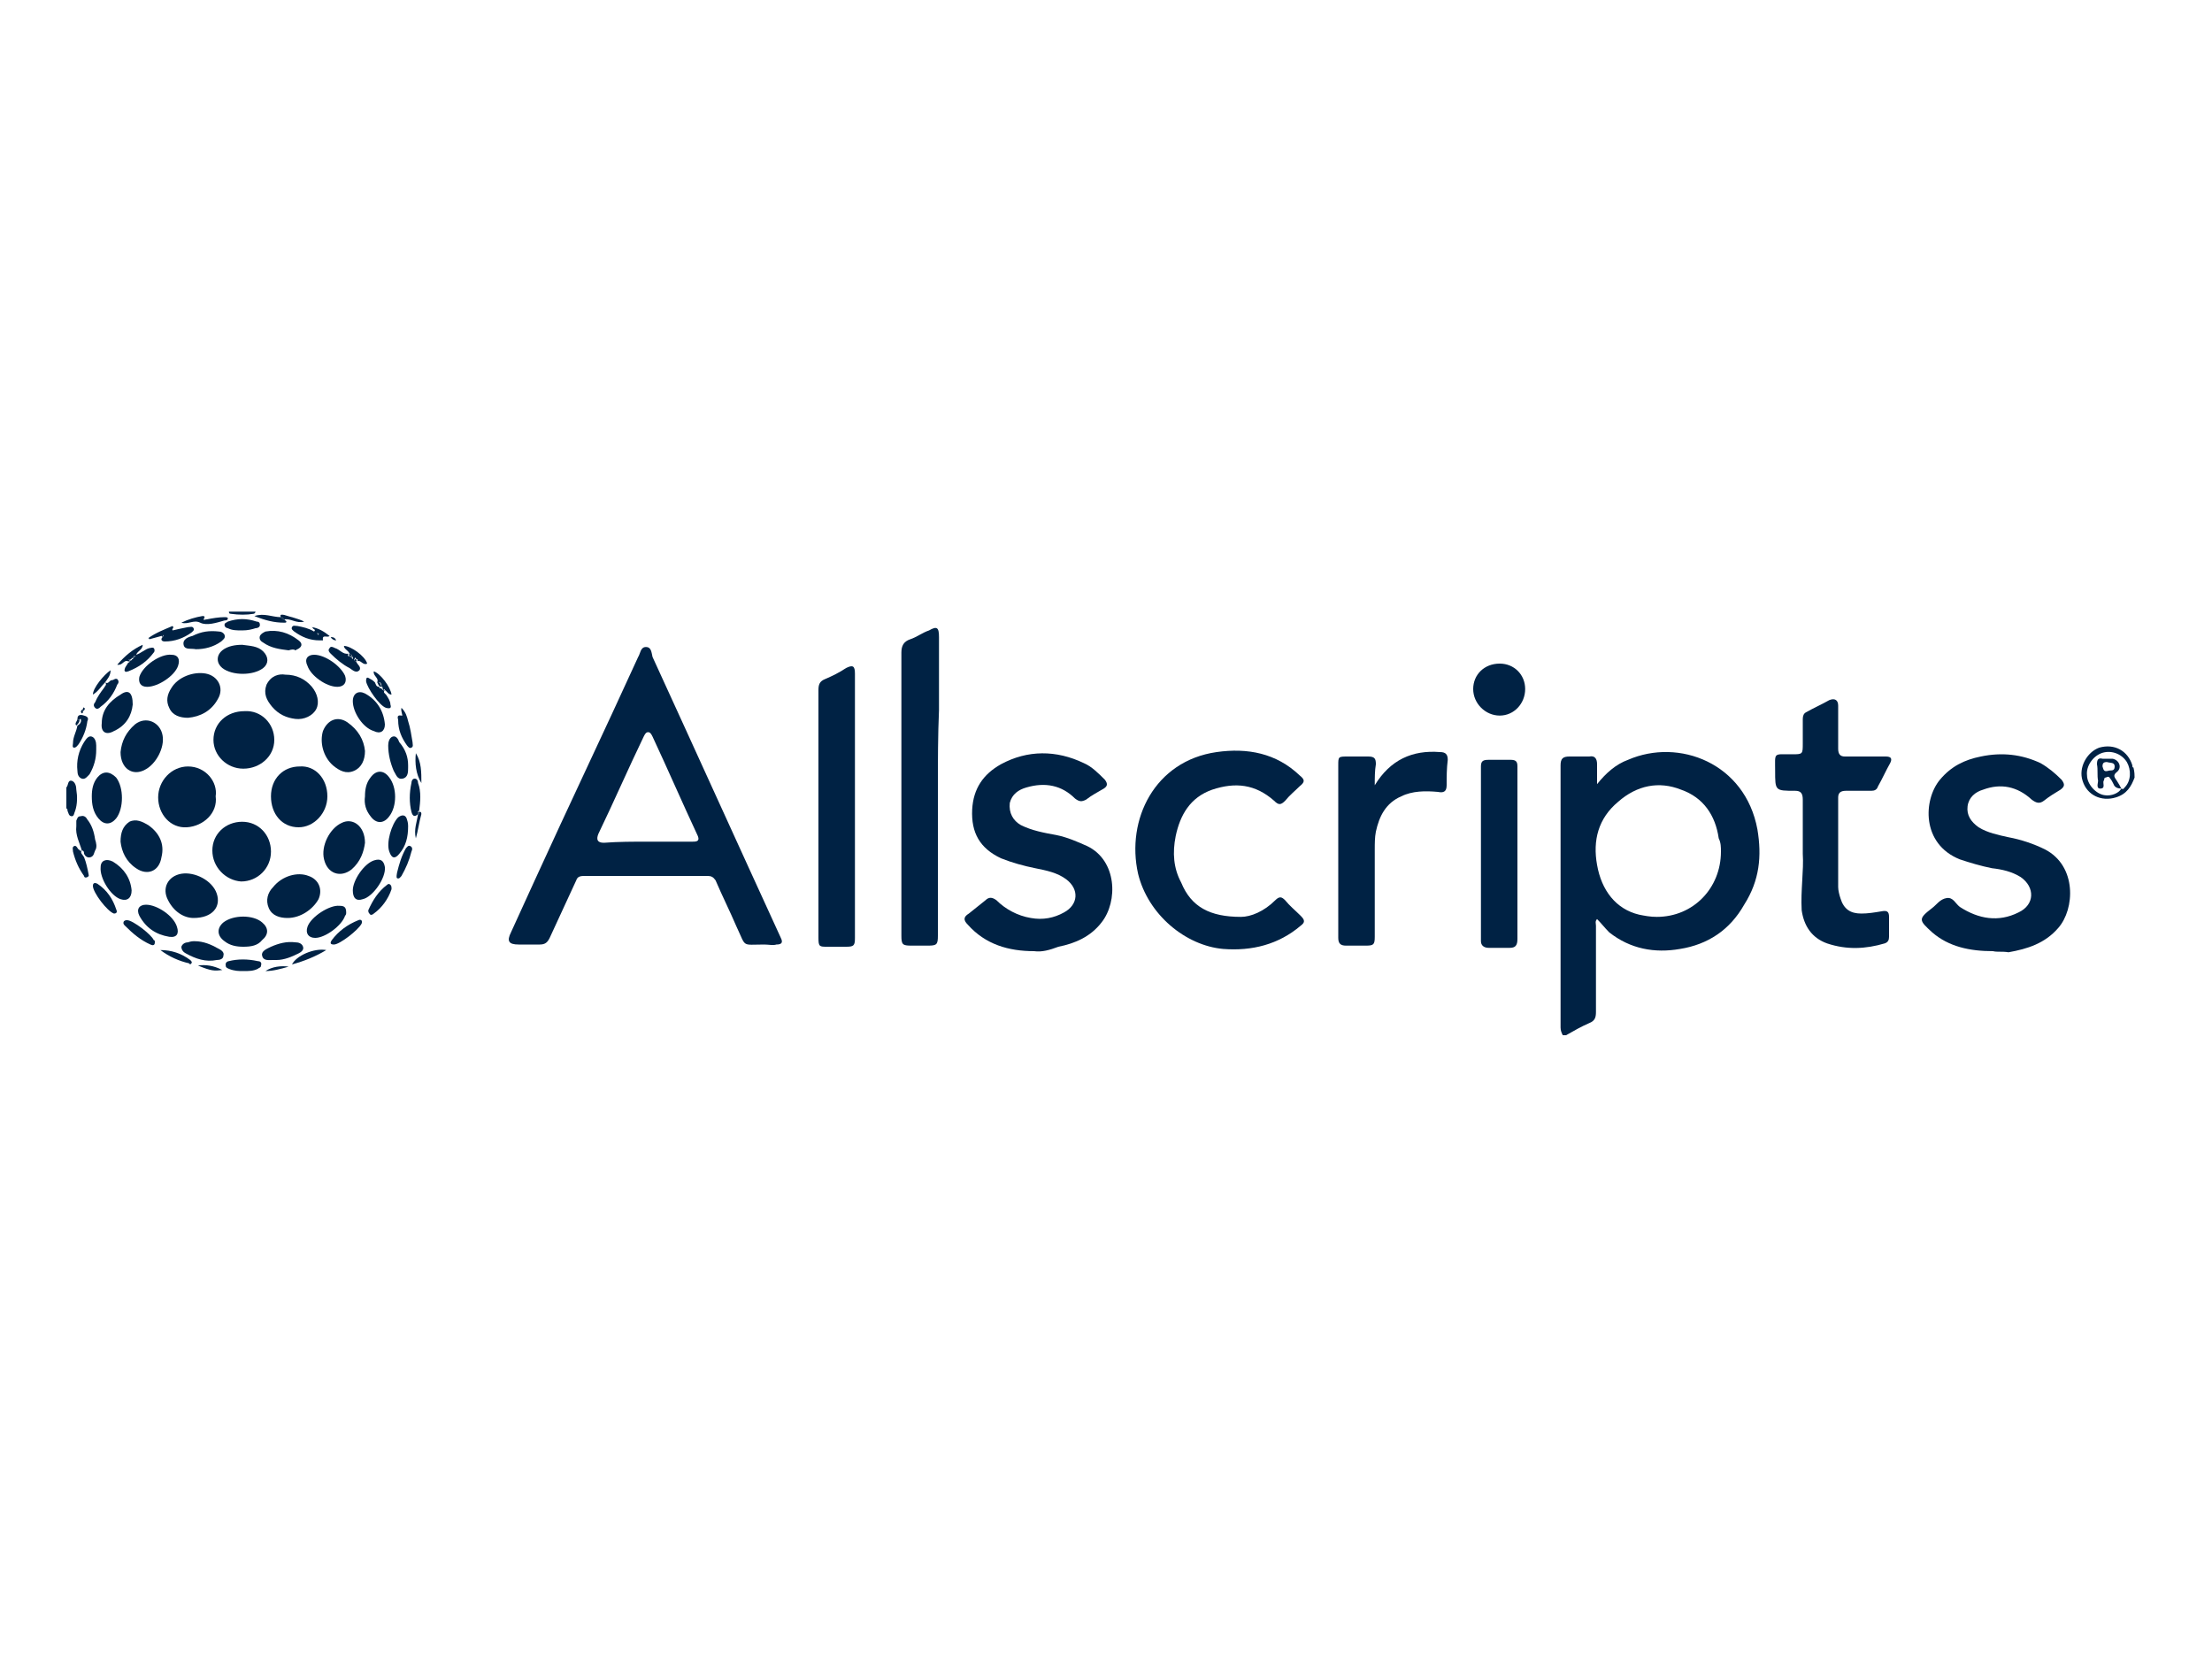 <?xml version="1.0" encoding="UTF-8"?>
<svg xmlns="http://www.w3.org/2000/svg" xmlns:xlink="http://www.w3.org/1999/xlink" version="1.1" id="Layer_1" x="0px" y="0px" viewBox="0 0 200 150" style="enable-background:new 0 0 200 150;" xml:space="preserve"> <style type="text/css"> .st0{fill:#002244;} </style> <path class="st0" d="M193,70.3c-0.3,0.8-0.7,1.5-1.7,1.8c-1.3,0.4-2.6-0.2-3-1.5c-0.4-1.2,0.4-2.6,1.5-3c1.4-0.4,2.6,0.3,3,1.6 c0,0.1,0,0.2,0.1,0.2C193,69.8,193,70.1,193,70.3z M191.8,71.3c0.2,0.1,0.2,0,0.3-0.1c0.6-0.6,0.6-1.6,0.2-2.3 c-0.5-0.8-1.5-1.1-2.3-0.8c-0.8,0.3-1.4,1.2-1.3,2c0,0.8,0.8,1.7,1.6,1.8C190.9,72,191.6,71.7,191.8,71.3L191.8,71.3z"></path> <path class="st0" d="M6,71.2c0.2-0.2,0.1-0.7,0.5-0.6c0.3,0.1,0.4,0.5,0.4,0.8C7,72,7,72.7,6.8,73.3c-0.1,0.2-0.1,0.5-0.3,0.5 c-0.3,0-0.3-0.3-0.4-0.5c0-0.1,0-0.2-0.1-0.2C6,72.5,6,71.8,6,71.2z"></path> <path class="st0" d="M23.1,55.3c0,0.1-0.1,0.2-0.2,0.2c-0.6,0.1-1.3,0.1-2,0c-0.2,0-0.2-0.1-0.2-0.2C21.6,55.3,22.3,55.3,23.1,55.3z "></path> <path class="st0" d="M69.1,85.4c-2.1,0-1.6,0.3-2.5-1.6c-0.6-1.4-1.3-2.8-1.9-4.2c-0.2-0.3-0.4-0.4-0.7-0.4c-3.7,0-7.5,0-11.2,0 c-0.4,0-0.6,0.1-0.7,0.4c-0.8,1.7-1.6,3.5-2.4,5.2c-0.2,0.4-0.4,0.6-0.9,0.6c-0.6,0-1.2,0-1.9,0c-0.9,0-1.1-0.3-0.7-1.1 c0.7-1.5,1.4-3.1,2.1-4.6c3.1-6.8,6.3-13.5,9.4-20.3c0.2-0.3,0.2-0.9,0.7-0.9s0.5,0.5,0.6,0.9c3.9,8.5,7.7,16.9,11.6,25.4 c0.2,0.4,0.1,0.6-0.4,0.6C69.9,85.5,69.5,85.4,69.1,85.4z M58.5,76.1c0.2,0,0.5,0,0.8,0c1.1,0,2.2,0,3.3,0c0.3,0,0.7,0,0.5-0.5 c-1.4-3-2.7-6-4.1-9c-0.1-0.2-0.2-0.4-0.4-0.4s-0.3,0.2-0.4,0.4c-1.4,2.9-2.7,5.9-4.1,8.8c-0.2,0.5-0.1,0.8,0.5,0.8 C55.9,76.1,57.2,76.1,58.5,76.1z"></path> <path class="st0" d="M93.5,86c-2.3,0-4.4-0.6-6-2.4c-0.4-0.4-0.4-0.7,0.1-1c0.5-0.4,1-0.8,1.5-1.2c0.3-0.3,0.6-0.3,1,0 c0.8,0.8,1.9,1.4,3.1,1.6c1.1,0.2,2.1,0,3-0.5c1.3-0.7,1.4-2.1,0.2-3c-0.8-0.6-1.8-0.8-2.8-1s-2.1-0.5-3.1-0.9 c-1.9-0.9-2.7-2.3-2.6-4.4c0.1-1.9,1-3.2,2.6-4.1c2.4-1.3,5-1.3,7.5-0.1c0.7,0.3,1.3,0.9,1.9,1.5c0.3,0.4,0.2,0.6-0.1,0.8 c-0.5,0.3-1.1,0.6-1.6,1c-0.4,0.2-0.6,0.2-1-0.1c-1.2-1.2-2.7-1.5-4.4-1c-0.7,0.2-1.3,0.6-1.5,1.4c-0.1,0.9,0.3,1.6,1,2 c1,0.5,2.1,0.7,3.2,0.9c1,0.2,1.9,0.6,2.8,1c2.7,1.3,2.8,5,1.3,6.9c-1,1.3-2.4,1.9-3.9,2.2C94.9,85.9,94.2,86.1,93.5,86z"></path> <path class="st0" d="M180.2,86c-2.1,0-4-0.4-5.5-1.7c-1.2-1.1-1.3-1.2,0-2.2c0.4-0.3,0.7-0.8,1.3-0.9s0.8,0.5,1.2,0.8 c1.7,1.1,3.5,1.4,5.3,0.5c1.5-0.7,1.5-2.3,0.2-3.2c-0.8-0.5-1.7-0.7-2.6-0.8c-1-0.2-2-0.5-2.9-0.8c-3.5-1.4-3.3-5.4-1.8-7.2 c1-1.2,2.2-1.8,3.7-2.1c1.9-0.4,3.7-0.2,5.4,0.6c0.7,0.4,1.3,0.9,1.9,1.5c0.3,0.4,0.3,0.6-0.1,0.9c-0.5,0.3-1,0.6-1.5,1 c-0.4,0.3-0.7,0.2-1.1-0.1c-1.3-1.2-2.8-1.5-4.4-0.9c-0.7,0.2-1.3,0.7-1.4,1.5c-0.1,0.8,0.3,1.4,1,1.9c0.8,0.5,1.8,0.7,2.7,0.9 c1.1,0.2,2.3,0.6,3.3,1.1c2.9,1.5,2.7,5.4,1.2,7.1c-1.2,1.4-2.8,1.9-4.5,2.2C181,86,180.6,86.1,180.2,86z"></path> <path class="st0" d="M112.2,82.9c0.9,0,2.1-0.5,3.1-1.5c0.4-0.4,0.6-0.3,0.9,0c0.4,0.5,0.9,0.9,1.4,1.4c0.4,0.4,0.4,0.6,0,0.9 c-2,1.7-4.4,2.3-7,2.1c-3.4-0.3-6.8-3.1-7.7-6.8c-1.1-4.9,1.5-10.2,7.1-11c2.8-0.4,5.4,0.1,7.5,2.1c0.5,0.4,0.5,0.6,0,1 c-0.4,0.4-0.9,0.8-1.3,1.3c-0.4,0.4-0.6,0.4-1,0c-1.7-1.5-3.5-1.7-5.6-1c-2,0.7-2.9,2.3-3.3,4.2c-0.3,1.5-0.2,2.9,0.5,4.2 C107.7,82,109.4,82.9,112.2,82.9z"></path> <path class="st0" d="M163,77.2c0-1.9,0-3.4,0-4.9c0-0.6-0.2-0.8-0.7-0.8c-1.8,0-1.8,0-1.8-1.8c0-1.7-0.2-1.5,1.5-1.5c1,0,1,0,1-1 c0-0.7,0-1.5,0-2.2c0-0.3,0.1-0.5,0.3-0.6c0.7-0.4,1.4-0.7,2.1-1.1c0.5-0.2,0.8,0,0.8,0.5c0,1.3,0,2.6,0,3.9c0,0.5,0.2,0.7,0.6,0.7 c1.2,0,2.5,0,3.7,0c0.5,0,0.6,0.2,0.4,0.6c-0.4,0.7-0.7,1.4-1.1,2.1c-0.1,0.3-0.3,0.4-0.6,0.4c-0.8,0-1.6,0-2.3,0 c-0.5,0-0.7,0.2-0.7,0.6c0,2.7,0,5.4,0,8.1c0,0.3,0.1,0.7,0.2,1c0.3,1,0.9,1.4,1.9,1.4c0.6,0,1.2-0.1,1.8-0.2c0.5-0.1,0.7,0,0.7,0.5 c0,0.6,0,1.2,0,1.8c0,0.3-0.1,0.5-0.4,0.6c-1.7,0.5-3.4,0.6-5.2,0c-1.4-0.5-2.1-1.6-2.3-3C162.8,80.5,163.1,78.7,163,77.2z"></path> <path class="st0" d="M84.8,71.1c0,4.5,0,9,0,13.5c0,0.8-0.1,0.9-0.9,0.9c-0.5,0-1,0-1.5,0c-0.8,0-0.9-0.1-0.9-0.9c0-1.7,0-3.3,0-5 c0-6.9,0-13.7,0-20.6c0-0.6,0.2-1,0.8-1.2c0.6-0.2,1.1-0.6,1.7-0.8c0.7-0.4,0.9-0.3,0.9,0.6c0,2.2,0,4.4,0,6.6 C84.8,66.5,84.8,68.8,84.8,71.1z"></path> <path class="st0" d="M124.3,71c1.4-2.3,3.4-3.2,5.9-3c0.5,0,0.7,0.2,0.7,0.7c-0.1,0.8-0.1,1.5-0.1,2.3c0,0.6-0.3,0.7-0.8,0.6 c-1.1-0.1-2.3-0.1-3.3,0.4c-1.4,0.6-2,1.8-2.3,3.2c-0.1,0.5-0.1,1.1-0.1,1.6c0,2.6,0,5.2,0,7.9c0,0.7-0.1,0.8-0.8,0.8 c-0.6,0-1.2,0-1.8,0c-0.5,0-0.7-0.2-0.7-0.7c0-1.2,0-2.3,0-3.5c0-4,0-8.1,0-12.1c0-0.8,0-0.8,0.9-0.8c0.6,0,1.2,0,1.8,0 c0.6,0,0.7,0.2,0.7,0.7C124.3,69.7,124.3,70.3,124.3,71z"></path> <path class="st0" d="M77.3,72.9c0,4,0,7.9,0,11.9c0,0.7-0.1,0.8-0.8,0.8c-0.6,0-1.1,0-1.7,0c-0.7,0-0.8,0-0.8-0.8c0-3.2,0-6.3,0-9.5 c0-4.3,0-8.6,0-12.9c0-0.5,0.1-0.8,0.6-1c0.7-0.3,1.3-0.6,1.9-1c0.6-0.3,0.8-0.2,0.8,0.5C77.3,64.9,77.3,68.9,77.3,72.9z"></path> <path class="st0" d="M137.2,77c0,2.6,0,5.2,0,7.9c0,0.6-0.2,0.8-0.7,0.8c-0.6,0-1.2,0-1.9,0c-0.4,0-0.7-0.2-0.7-0.6 c0-5.3,0-10.5,0-15.8c0-0.5,0.2-0.6,0.7-0.6c0.7,0,1.3,0,2,0c0.5,0,0.6,0.2,0.6,0.6C137.2,71.7,137.2,74.3,137.2,77z"></path> <path class="st0" d="M24.8,66.9c0,1.5-1.3,2.6-2.8,2.6s-2.7-1.2-2.7-2.6c0-1.5,1.2-2.6,2.8-2.6C23.6,64.2,24.8,65.4,24.8,66.9z"></path> <path class="st0" d="M29.6,72c0,1.5-1.2,2.8-2.6,2.8c-1.5,0-2.5-1.2-2.5-2.8c0-1.6,1.1-2.7,2.6-2.7C28.5,69.2,29.6,70.4,29.6,72z"></path> <path class="st0" d="M19.5,72c0.2,1.5-1.1,2.7-2.6,2.8c-1.5,0.1-2.6-1.2-2.6-2.7s1.2-2.8,2.7-2.8C18.6,69.3,19.7,70.7,19.5,72z"></path> <path class="st0" d="M19.2,76.9c0-1.5,1.2-2.6,2.7-2.6s2.6,1.2,2.6,2.7s-1.2,2.7-2.7,2.7C20.4,79.6,19.2,78.4,19.2,76.9z"></path> <path class="st0" d="M135.6,60c1.3,0,2.3,1,2.3,2.3s-1,2.4-2.3,2.4s-2.4-1.1-2.4-2.4C133.2,61,134.2,60,135.6,60z"></path> <path class="st0" d="M26,83c-0.7,0-1.4-0.2-1.7-0.9c-0.3-0.7-0.1-1.4,0.4-1.9c0.8-1,2.2-1.4,3.2-1c0.9,0.3,1.3,1.2,0.9,2.1 C28.3,82.2,27.2,83,26,83z"></path> <path class="st0" d="M17.5,83c-0.9,0-1.8-0.6-2.3-1.6c-0.6-1.1,0-2.2,1.2-2.4c1.2-0.2,2.8,0.6,3.2,1.8C20,82,19.2,83,17.5,83z"></path> <path class="st0" d="M17,64.9c-0.7,0-1.4-0.2-1.7-0.9c-0.3-0.6-0.2-1.2,0.2-1.8c0.6-1,2-1.5,3.1-1.3s1.7,1.3,1.1,2.3 C19.1,64.3,18.1,64.8,17,64.9z"></path> <path class="st0" d="M25.8,61c1,0,1.8,0.4,2.4,1.1c0.5,0.6,0.7,1.4,0.4,2c-0.3,0.6-1.1,1-1.9,0.9s-1.5-0.4-2.1-1.1 c-0.5-0.6-0.8-1.2-0.5-2C24.5,61.1,25.2,60.9,25.8,61z"></path> <path class="st0" d="M33,76.2c-0.1,0.8-0.4,1.7-1.2,2.4c-1,0.8-2.2,0.4-2.5-0.9c-0.3-1.2,0.5-2.8,1.6-3.3C31.9,73.9,33,74.7,33,76.2 z"></path> <path class="st0" d="M33,67.9c0,0.8-0.3,1.5-1,1.8s-1.3,0-1.9-0.5c-0.9-0.8-1.2-2.1-0.9-3.1c0.4-1,1.3-1.4,2.2-0.8 C32.4,66,32.9,66.9,33,67.9z"></path> <path class="st0" d="M10.9,68c0.1-1,0.5-1.8,1.3-2.5c1-0.8,2.3-0.2,2.5,1c0.2,1.1-0.6,2.6-1.6,3.1C12,70.2,10.9,69.5,10.9,68z"></path> <path class="st0" d="M10.9,76.1c0-0.8,0.2-1.4,0.8-1.8c0.6-0.3,1.2,0,1.7,0.3c1,0.7,1.5,1.7,1.2,2.9c-0.2,1.3-1.3,1.7-2.3,1 C11.4,77.9,11,77,10.9,76.1z"></path> <path class="st0" d="M8.3,72c0-0.6,0.1-1.2,0.5-1.7c0.5-0.6,1.1-0.6,1.7,0c0.7,0.9,0.7,2.8,0,3.7c-0.5,0.6-1.1,0.6-1.6,0 S8.3,72.7,8.3,72z"></path> <path class="st0" d="M21.9,58.3c0.7,0.1,1.4,0.1,1.9,0.6s0.5,1.1,0,1.5c-0.9,0.7-2.8,0.7-3.7,0c-0.5-0.4-0.6-1.1,0-1.6 C20.6,58.4,21.3,58.3,21.9,58.3z"></path> <path class="st0" d="M33,72c0-0.6,0.1-1.2,0.5-1.7c0.5-0.7,1.2-0.7,1.7,0c0.7,0.9,0.7,2.6,0,3.5c-0.5,0.7-1.2,0.7-1.7,0 C33.1,73.3,32.9,72.7,33,72z"></path> <path class="st0" d="M22,85.6c-0.6,0-1.2-0.1-1.7-0.5c-0.7-0.5-0.7-1.2-0.1-1.7c0.9-0.7,2.7-0.7,3.5,0c0.6,0.5,0.6,1.1,0,1.6 C23.3,85.5,22.7,85.6,22,85.6z"></path> <path class="st0" d="M12,63.7c-0.1,1-0.6,1.9-1.7,2.4c-0.7,0.4-1.2,0.1-1.1-0.7c0-1.2,0.7-2,1.7-2.6C11.6,62.3,12,62.6,12,63.7z"></path> <path class="st0" d="M31.9,80.5c0-0.9,1-2.4,1.9-2.7c0.6-0.2,0.9,0,1,0.6c0.1,1-1.1,2.7-2,2.9C32.2,81.5,31.9,81.2,31.9,80.5z"></path> <path class="st0" d="M31.9,63.4c0-0.7,0.5-1,1.1-0.7c1.1,0.6,1.7,1.6,1.8,2.8c0,0.6-0.4,0.9-1,0.6C32.8,65.8,31.9,64.4,31.9,63.4z"></path> <path class="st0" d="M13.3,62.1c-0.6,0-0.8-0.4-0.7-0.9c0.3-1,1.9-2.1,2.9-2c0.6,0,0.8,0.4,0.6,1C15.8,61.1,14.3,62.1,13.3,62.1z"></path> <path class="st0" d="M11.9,80.5c0,0.7-0.4,1-1,0.8C10,81,9,79.4,9.1,78.4c0-0.6,0.5-0.8,1.1-0.5C11.2,78.5,11.8,79.4,11.9,80.5z"></path> <path class="st0" d="M28.4,59.2c1,0,2.4,1,2.8,1.9c0.2,0.6-0.1,1-0.7,1c-1,0-2.4-1-2.7-1.9C27.5,59.6,27.8,59.2,28.4,59.2z"></path> <path class="st0" d="M31.3,82.5c0,0.1,0,0.2-0.1,0.3c-0.3,0.9-1.8,2-2.7,2c-0.6,0-0.9-0.4-0.7-1c0.3-0.9,2-2,2.9-1.9 C31.1,81.9,31.3,82,31.3,82.5z"></path> <path class="st0" d="M13.2,81.8c1,0,2.5,1,2.8,2c0.2,0.6,0,1-0.7,0.9c-1.2-0.2-2.1-0.8-2.7-1.9C12.3,82.2,12.6,81.8,13.2,81.8z"></path> <path class="st0" d="M7.4,76.9c-0.2-0.7-0.6-1.4-0.5-2.2c0-0.2,0-0.3,0-0.5C7,74,7,73.8,7.3,73.8c0.3-0.1,0.5,0.1,0.6,0.3 c0.4,0.5,0.6,1.1,0.7,1.8c0.1,0.3,0.2,0.7,0,1c-0.1,0.2-0.1,0.5-0.4,0.6c-0.3,0.1-0.5-0.1-0.6-0.3C7.6,77.1,7.6,76.9,7.4,76.9 L7.4,76.9z"></path> <path class="st0" d="M36.9,74.7c0,1-0.2,1.8-0.8,2.5c-0.4,0.5-0.7,0.4-0.9-0.2c-0.3-0.8,0.2-2.5,0.8-3.1c0.4-0.3,0.7-0.2,0.8,0.2 C36.9,74.4,36.9,74.6,36.9,74.7z"></path> <path class="st0" d="M8.7,67.8c0,0.8-0.2,1.5-0.6,2.2c-0.2,0.2-0.4,0.5-0.7,0.4S7,70,7,69.7c-0.1-0.9,0.1-1.8,0.6-2.6 c0.2-0.3,0.4-0.6,0.7-0.5s0.4,0.5,0.4,0.8C8.7,67.6,8.7,67.7,8.7,67.8z"></path> <path class="st0" d="M26.1,58.8c-0.8-0.1-1.6-0.2-2.3-0.7c-0.2-0.1-0.4-0.3-0.3-0.6c0.1-0.2,0.3-0.3,0.5-0.4c1.1-0.2,2.1,0.1,3,0.8 c0.4,0.3,0.3,0.6-0.1,0.8c-0.1,0-0.1,0.1-0.2,0.1C26.6,58.7,26.4,58.7,26.1,58.8z"></path> <path class="st0" d="M36.9,69.2c0,0.2,0,0.2,0,0.2c0,0.4,0,0.9-0.5,1s-0.6-0.4-0.8-0.7c-0.3-0.7-0.5-1.5-0.5-2.3 c0-0.3,0.1-0.7,0.4-0.8c0.3-0.1,0.5,0.2,0.6,0.5C36.7,67.8,36.9,68.5,36.9,69.2z"></path> <path class="st0" d="M17.6,85.1c0.8,0,1.5,0.3,2.2,0.7c0.2,0.1,0.5,0.3,0.4,0.6c0,0.3-0.3,0.4-0.6,0.4c-1,0.2-1.9-0.1-2.8-0.6 c-0.2-0.1-0.4-0.3-0.4-0.6c0.1-0.3,0.4-0.4,0.6-0.4C17.3,85.1,17.4,85.1,17.6,85.1z"></path> <path class="st0" d="M17.7,58.7c-0.4-0.1-1,0.1-1.1-0.4s0.4-0.7,0.8-0.8c0.8-0.4,1.5-0.5,2.4-0.4c0.2,0,0.4,0.1,0.5,0.3 c0.1,0.3-0.1,0.4-0.3,0.6C19.3,58.5,18.5,58.7,17.7,58.7z"></path> <path class="st0" d="M25,86.8c-0.2,0-0.2,0-0.3,0c-0.4,0-0.9,0.1-1-0.4c-0.1-0.4,0.4-0.6,0.8-0.8c0.7-0.3,1.4-0.5,2.2-0.4 c0.3,0,0.6,0.1,0.7,0.4s-0.2,0.5-0.4,0.6C26.4,86.5,25.7,86.8,25,86.8z"></path> <path class="st0" d="M14.6,57.5c-0.4,0.1-0.7,0.2-1.1,0.3c0,0,0-0.1-0.1-0.1c0.7-0.5,1.5-0.8,2.2-1.1c0.2,0.2-0.1,0.2,0,0.4 c0.4-0.1,0.9-0.2,1.4-0.3c0.2,0,0.4-0.1,0.5,0.1c0.1,0.2-0.1,0.3-0.2,0.4c-0.7,0.5-1.5,0.8-2.4,0.8c-0.3,0-0.4-0.2-0.2-0.4 c0,0,0.1-0.1,0.1-0.2C14.8,57.4,14.7,57.5,14.6,57.5z"></path> <path class="st0" d="M37.8,73.6c-0.3,0.3-0.5,0.2-0.6-0.2c-0.2-0.8-0.2-1.7,0-2.6c0-0.2,0.1-0.4,0.3-0.4s0.3,0.2,0.3,0.4 c0.3,0.8,0.2,1.7,0.1,2.5l0,0C37.7,73.4,37.8,73.5,37.8,73.6L37.8,73.6z"></path> <path class="st0" d="M36.3,64c0.4,0.4,0.5,0.8,0.6,1.2c0.2,0.6,0.3,1.3,0.4,1.9c0,0.2,0.1,0.4-0.1,0.5c-0.2,0.1-0.3-0.1-0.4-0.2 C36.3,66.7,36,66,36,65.1c0-0.1-0.2-0.5,0.3-0.4C36.5,64.8,36.2,64.3,36.3,64z"></path> <path class="st0" d="M21.9,57c-0.5,0-0.9,0-1.3-0.2c-0.1,0-0.3-0.1-0.3-0.3s0.2-0.2,0.3-0.3c0.9-0.3,1.7-0.3,2.6,0 c0.2,0,0.3,0.1,0.3,0.3s-0.2,0.3-0.4,0.3C22.8,56.9,22.4,57,21.9,57z"></path> <path class="st0" d="M32.2,59.8L32.2,59.8c0.1,0.3,0.5,0.5,0.3,0.8c-0.3,0.3-0.6,0-0.9-0.2c-0.6-0.3-1.2-0.8-1.7-1.3 c-0.1-0.1-0.3-0.3-0.1-0.5c0.1-0.2,0.3-0.1,0.5,0c0.4,0.1,0.7,0.6,1.2,0.5l0,0c-0.1,0.2,0,0.3,0.2,0.2l0,0c-0.1,0.1,0,0.1,0.1,0.1 l0,0c0,0.2,0.1,0.2,0.2,0.1l0,0C32,59.7,32.1,59.8,32.2,59.8C32.3,59.8,32.2,59.8,32.2,59.8z"></path> <path class="st0" d="M14,85.2c0,0.3-0.2,0.3-0.4,0.2c-0.9-0.4-1.6-1-2.3-1.7c-0.1-0.1-0.2-0.2-0.1-0.4c0.1-0.1,0.2-0.1,0.3-0.1 c0.5,0,2.2,1.3,2.4,1.8C14,85,14,85.1,14,85.2z"></path> <path class="st0" d="M28.2,56.7c0.6,0.1,1.1,0.4,1.6,0.8c-0.2,0.2-0.7-0.2-0.6,0.4c-0.1,0-0.2,0-0.3,0c-0.9,0-1.6-0.3-2.3-0.8 c-0.1-0.1-0.3-0.2-0.2-0.4c0.1-0.2,0.3-0.1,0.5-0.1c0.5,0.1,1,0.2,1.5,0.5c0.2-0.2-0.1-0.2-0.1-0.3C28.2,56.7,28.2,56.7,28.2,56.7z M28.7,57.2L28.7,57.2L28.7,57.2L28.7,57.2c0,0.1,0,0.2,0.1,0.2l0,0C28.9,57.2,28.8,57.2,28.7,57.2z"></path> <path class="st0" d="M22,87.8c-0.4,0-0.8,0-1.3-0.2c-0.2-0.1-0.3-0.1-0.3-0.4c0-0.2,0.2-0.3,0.3-0.3c0.8-0.2,1.7-0.2,2.6,0 c0.2,0,0.4,0.1,0.3,0.4c0,0.2-0.2,0.2-0.3,0.3C22.9,87.8,22.5,87.8,22,87.8z"></path> <path class="st0" d="M9.5,61.7c0.3,0.2,0.4-0.2,0.6-0.2c0.2,0,0.3-0.2,0.5-0.1c0.2,0.2,0.1,0.4,0,0.5c-0.3,0.8-0.8,1.5-1.5,2 C9,64,8.8,64.2,8.6,64c-0.2-0.2-0.1-0.4,0-0.5c0.2-0.5,0.5-0.9,0.8-1.3C9.5,62,9.7,61.9,9.5,61.7L9.5,61.7z"></path> <path class="st0" d="M33.3,82.3c0.4-0.9,0.9-1.7,1.7-2.3c0.1-0.1,0.2-0.1,0.3,0s0.1,0.2,0.1,0.4c-0.3,0.9-0.9,1.7-1.6,2.2 c-0.1,0.1-0.3,0.2-0.4,0C33.3,82.5,33.3,82.4,33.3,82.3z"></path> <path class="st0" d="M34.8,62.4c-0.2,0.2,0,0.3,0.1,0.4c0.2,0.3,0.4,0.6,0.4,0.9c0.1,0.3,0,0.4-0.4,0.3c-0.6-0.2-1.7-1.8-1.8-2.4 c0-0.4,0.1-0.4,0.4-0.2c0.2,0.1,0.3,0.2,0.4,0.3l0,0c0.1,0.2,0.1,0.4,0.4,0.4l0,0c0,0.1,0,0.2,0.1,0.1l0,0 C34.6,62.3,34.6,62.5,34.8,62.4L34.8,62.4z"></path> <path class="st0" d="M12.3,59.2c0.4-0.1,0.8-0.5,1.2-0.6c0.1,0,0.3-0.1,0.4,0c0.1,0.1,0.1,0.3,0,0.4c-0.6,0.8-1.3,1.3-2.3,1.7 c-0.1,0-0.2,0.1-0.3,0s0-0.2,0-0.3c0.1-0.2,0.2-0.3,0.3-0.5l0,0c0.1,0,0.1,0,0.1-0.1l0,0c0.1,0,0.1-0.1,0.1-0.1l0,0 c0.1,0,0.2,0,0.1-0.1l0,0c0.1,0,0.2,0,0.1-0.1l0,0C12.2,59.4,12.3,59.3,12.3,59.2L12.3,59.2z"></path> <path class="st0" d="M30.2,85.4c-0.3,0-0.4-0.1-0.2-0.4c0.6-0.8,1.4-1.4,2.4-1.8c0.2-0.1,0.4,0,0.3,0.3 C32.4,84.1,30.7,85.4,30.2,85.4z"></path> <path class="st0" d="M10.3,82.6L10.3,82.6c-0.6-0.2-1.9-1.9-1.9-2.5c0-0.3,0.2-0.3,0.4-0.2c0.9,0.6,1.4,1.4,1.7,2.3 C10.6,82.4,10.6,82.6,10.3,82.6z"></path> <path class="st0" d="M7,65c0-0.4,0.3-0.4,0.6-0.3C8,64.8,8,65,7.9,65.2c-0.1,0.8-0.4,1.5-0.8,2.1c-0.1,0.1-0.2,0.3-0.4,0.3 c-0.2,0-0.1-0.3-0.1-0.4c0-0.6,0.3-1,0.4-1.6c0.2-0.1,0.4-0.3,0.3-0.6C7.2,65,7.1,65.2,7,65z"></path> <path class="st0" d="M7.4,76.9c-0.2,0.2,0.1,0.4,0.2,0.6C7.8,78,7.9,78.5,8,79c0,0.1,0.1,0.2-0.1,0.3c-0.2,0.1-0.3,0-0.3-0.1 c-0.5-0.7-0.8-1.4-1-2.2c0-0.2-0.1-0.4,0.1-0.5s0.3,0.2,0.4,0.3C7.2,76.8,7.2,77,7.4,76.9L7.4,76.9z"></path> <path class="st0" d="M35.9,78.9c0.2-0.8,0.4-1.5,0.8-2.2c0.1-0.1,0.2-0.3,0.4-0.2c0.2,0.1,0.2,0.3,0.1,0.5c-0.2,0.8-0.5,1.5-0.9,2.2 c-0.1,0.1-0.2,0.3-0.4,0.2C35.8,79.3,35.9,79,35.9,78.9z"></path> <path class="st0" d="M16.4,56.3c0.6-0.3,1.3-0.5,1.9-0.6c0.1,0,0.2,0,0.2,0.1c-0.2,0.4,0,0.2,0.2,0.2c0.5-0.1,1.1-0.2,1.6-0.2 c0.1,0,0.3,0,0.3,0.1c0,0.2-0.2,0.2-0.3,0.2c-0.7,0.2-1.6,0.5-2.2,0.2S17,56.5,16.4,56.3z"></path> <path class="st0" d="M29.5,85.9c-1,0.6-2,1-3.1,1.3C26.8,86.4,28.4,85.7,29.5,85.9z"></path> <path class="st0" d="M14.5,85.9c1,0,1.9,0.3,2.7,0.9c0.1,0.1,0.2,0.2,0.1,0.3c0,0.1-0.2,0.1-0.2,0C16.2,86.9,15.3,86.5,14.5,85.9z"></path> <path class="st0" d="M31.6,59.1c-0.1-0.3-0.5-0.4-0.5-0.7c0.6,0,1.9,0.9,2.1,1.6c-0.4,0.2-0.6-0.4-0.9-0.2l0,0 c0.1-0.2,0-0.2-0.1-0.2l0,0c0-0.1-0.1-0.2-0.2-0.1l0,0c0-0.1,0-0.1-0.1-0.1l0,0C31.8,59.2,31.7,59.1,31.6,59.1L31.6,59.1z"></path> <path class="st0" d="M25.7,56c0.1,0.1,0.2,0.2,0.2,0.2c0,0.1-0.1,0.1-0.2,0.1c-0.9,0-1.7-0.2-2.7-0.6c0.9-0.3,1.6,0.1,2.4,0.1l0,0 C25.4,56.1,25.6,56,25.7,56L25.7,56z"></path> <path class="st0" d="M38.1,70.8c-0.5-0.8-0.6-1.8-0.5-2.7C38.1,68.9,38.1,69.8,38.1,70.8z"></path> <path class="st0" d="M11.6,59.8c-0.4-0.2-0.5,0.4-1,0.3c0.7-0.8,1.4-1.4,2.3-1.8c0,0.5-0.6,0.6-0.6,1l0,0c-0.2-0.1-0.2,0-0.2,0.1 l0,0c-0.1,0-0.1,0-0.1,0.1l0,0c-0.1,0-0.2,0-0.1,0.1l0,0C11.7,59.6,11.6,59.6,11.6,59.8L11.6,59.8C11.6,59.6,11.6,59.6,11.6,59.8 L11.6,59.8z"></path> <path class="st0" d="M9.5,61.7L9.5,61.7c-0.4,0.4-0.6,0.8-1.1,1.1c0-0.6,1-1.8,1.6-2.2C10,61.1,9.7,61.4,9.5,61.7z"></path> <path class="st0" d="M34.1,61.7c0.2-0.4-0.4-0.6-0.3-1c0.6,0.2,1.5,1.4,1.6,2.1c-0.3,0-0.4-0.3-0.6-0.4l0,0c0-0.1-0.1-0.2-0.2-0.2 l0,0c0-0.1,0-0.1-0.1-0.1l0,0C34.5,61.8,34.4,61.6,34.1,61.7L34.1,61.7z"></path> <path class="st0" d="M37.9,73.4c0.1,0,0.2,0,0.2,0.2c-0.2,0.7-0.3,1.5-0.5,2.2c-0.2-0.8,0.1-1.5,0.2-2.2l0,0 C37.9,73.6,37.9,73.5,37.9,73.4L37.9,73.4z"></path> <path class="st0" d="M24,87.8c0.6-0.4,1.4-0.5,2.1-0.4C25.4,87.6,24.7,87.8,24,87.8z"></path> <path class="st0" d="M17.9,87.3c0.7-0.1,1.4,0,2.2,0.4C19.4,87.8,19.1,87.8,17.9,87.3z"></path> <path class="st0" d="M25.4,55.9c0-0.2-0.2-0.4,0.3-0.3c0.6,0.2,1.2,0.3,1.8,0.6c-0.7,0.2-1.2-0.3-1.8-0.2l0,0 C25.6,55.9,25.5,55.8,25.4,55.9L25.4,55.9z"></path> <path class="st0" d="M7,65c0.1,0.2,0.2,0,0.2,0c0,0.3-0.1,0.4-0.3,0.6C6.7,65.4,7,65.2,7,65z"></path> <path class="st0" d="M29.9,57.6c0.3,0,0.4,0.1,0.5,0.3C30.2,57.9,30,57.8,29.9,57.6z"></path> <path class="st0" d="M7.5,64.3c0,0.1,0,0.2-0.1,0.2c-0.2-0.2,0-0.3,0.1-0.4C7.5,64.2,7.5,64.2,7.5,64.3z"></path> <path class="st0" d="M7.5,64.3c0-0.1,0-0.1,0-0.2s0.1-0.2,0.1-0.1C7.7,64,7.7,64.2,7.5,64.3z"></path> <path class="st0" d="M28.2,56.7L28.2,56.7C28.1,56.7,28.1,56.7,28.2,56.7C28.1,56.7,28.1,56.7,28.2,56.7z"></path> <path class="st0" d="M158.9,75c-1.1-6-7.1-8.3-11.7-6.3c-1.1,0.4-2,1.2-2.8,2.2c0-0.7,0-1.2,0-1.8c0-0.5-0.2-0.8-0.7-0.7 c-0.6,0-1.2,0-1.8,0s-0.8,0.2-0.8,0.8c0,7.9,0,15.8,0,23.7c0,0.3,0.1,0.5,0.2,0.7c0.1,0,0.2,0,0.3,0c0.7-0.4,1.4-0.8,2.1-1.1 c0.5-0.2,0.6-0.5,0.6-1c0-2.6,0-5.2,0-7.8c0-0.2-0.1-0.4,0.1-0.6c0.4,0.4,0.7,0.8,1.1,1.2c1.9,1.5,4.1,1.9,6.4,1.5 c2.5-0.4,4.5-1.7,5.8-4C159.1,79.6,159.3,77.4,158.9,75z M155.6,77c0,3.3-2.5,5.9-5.8,5.9c-0.6,0-1.1-0.1-1.6-0.2 c-2.1-0.5-3.4-2.2-3.8-4.5c-0.4-2.2,0.1-4.2,1.9-5.7c1.7-1.5,3.7-1.9,5.7-1.1c2,0.7,3.1,2.3,3.4,4.4C155.6,76.2,155.6,76.6,155.6,77 z"></path> <path class="st0" d="M14.6,57.5c0.1-0.1,0.1-0.1,0.2-0.1c0,0-0.1,0.1-0.1,0.2C14.7,57.6,14.7,57.6,14.6,57.5z"></path> <path class="st0" d="M37.9,73.4c0,0.1,0,0.2-0.1,0.2C37.8,73.5,37.7,73.4,37.9,73.4z"></path> <path class="st0" d="M31.6,59.1c0.1,0,0.2,0.1,0.2,0.2C31.6,59.4,31.5,59.3,31.6,59.1z"></path> <path class="st0" d="M32.1,59.6c0.1,0,0.2,0.1,0.1,0.2C32.1,59.8,32,59.7,32.1,59.6z"></path> <path class="st0" d="M31.9,59.4c0.1-0.1,0.2,0,0.2,0.1C32,59.7,31.9,59.6,31.9,59.4z"></path> <path class="st0" d="M31.8,59.3c0.1,0,0.2,0,0.1,0.1C31.8,59.4,31.7,59.4,31.8,59.3z"></path> <path class="st0" d="M28.7,57.2c0.1,0,0.2,0,0.2,0.1l0,0C28.7,57.4,28.8,57.3,28.7,57.2L28.7,57.2z"></path> <path class="st0" d="M28.7,57.2L28.7,57.2L28.7,57.2L28.7,57.2L28.7,57.2z"></path> <path class="st0" d="M34.1,61.7c0.3-0.1,0.3,0.2,0.4,0.4C34.2,62.1,34.2,61.8,34.1,61.7z"></path> <path class="st0" d="M34.6,62.1c0.1,0,0.2,0.1,0.2,0.2C34.6,62.5,34.6,62.3,34.6,62.1z"></path> <path class="st0" d="M34.5,62C34.6,62,34.6,62,34.5,62C34.5,62.2,34.5,62.1,34.5,62z"></path> <path class="st0" d="M12.1,59.3c0.1-0.1,0.1-0.2,0.2-0.1C12.3,59.3,12.2,59.4,12.1,59.3z"></path> <path class="st0" d="M11.6,59.8c-0.1-0.2,0-0.2,0.1-0.1C11.8,59.8,11.7,59.8,11.6,59.8z"></path> <path class="st0" d="M11.7,59.7c0-0.1,0-0.1,0.1-0.1C11.8,59.6,11.8,59.7,11.7,59.7z"></path> <path class="st0" d="M11.8,59.6c0-0.1,0-0.1,0.1-0.1C12,59.5,11.9,59.5,11.8,59.6z"></path> <path class="st0" d="M12,59.4c0-0.1,0-0.1,0.1-0.1C12.2,59.4,12.1,59.4,12,59.4z"></path> <path class="st0" d="M25.3,55.9c0.2-0.1,0.3,0,0.4,0.1C25.6,56,25.4,56.1,25.3,55.9z"></path> <path class="st0" d="M191.8,71.3c-0.3,0-0.6-0.1-0.7-0.4c-0.1-0.2-0.2-0.4-0.3-0.5c-0.1-0.2-0.2-0.2-0.4-0.1c-0.2,0-0.1,0.2-0.2,0.3 c-0.1,0.2,0.2,0.7-0.3,0.7c-0.4,0-0.2-0.5-0.2-0.7c-0.1-0.5,0-1-0.1-1.5c0-0.4,0.1-0.6,0.5-0.5c0.3,0,0.6,0,0.9,0 c0.6,0.1,0.9,0.8,0.4,1.2c-0.4,0.3-0.2,0.5,0,0.8C191.6,70.9,191.7,71.1,191.8,71.3L191.8,71.3z M190.6,69.7 c0.2-0.1,0.6,0.1,0.6-0.4c0-0.4-0.4-0.3-0.7-0.4c-0.3,0-0.4,0.1-0.4,0.4C190.2,69.6,190.2,69.8,190.6,69.7z"></path> </svg>
